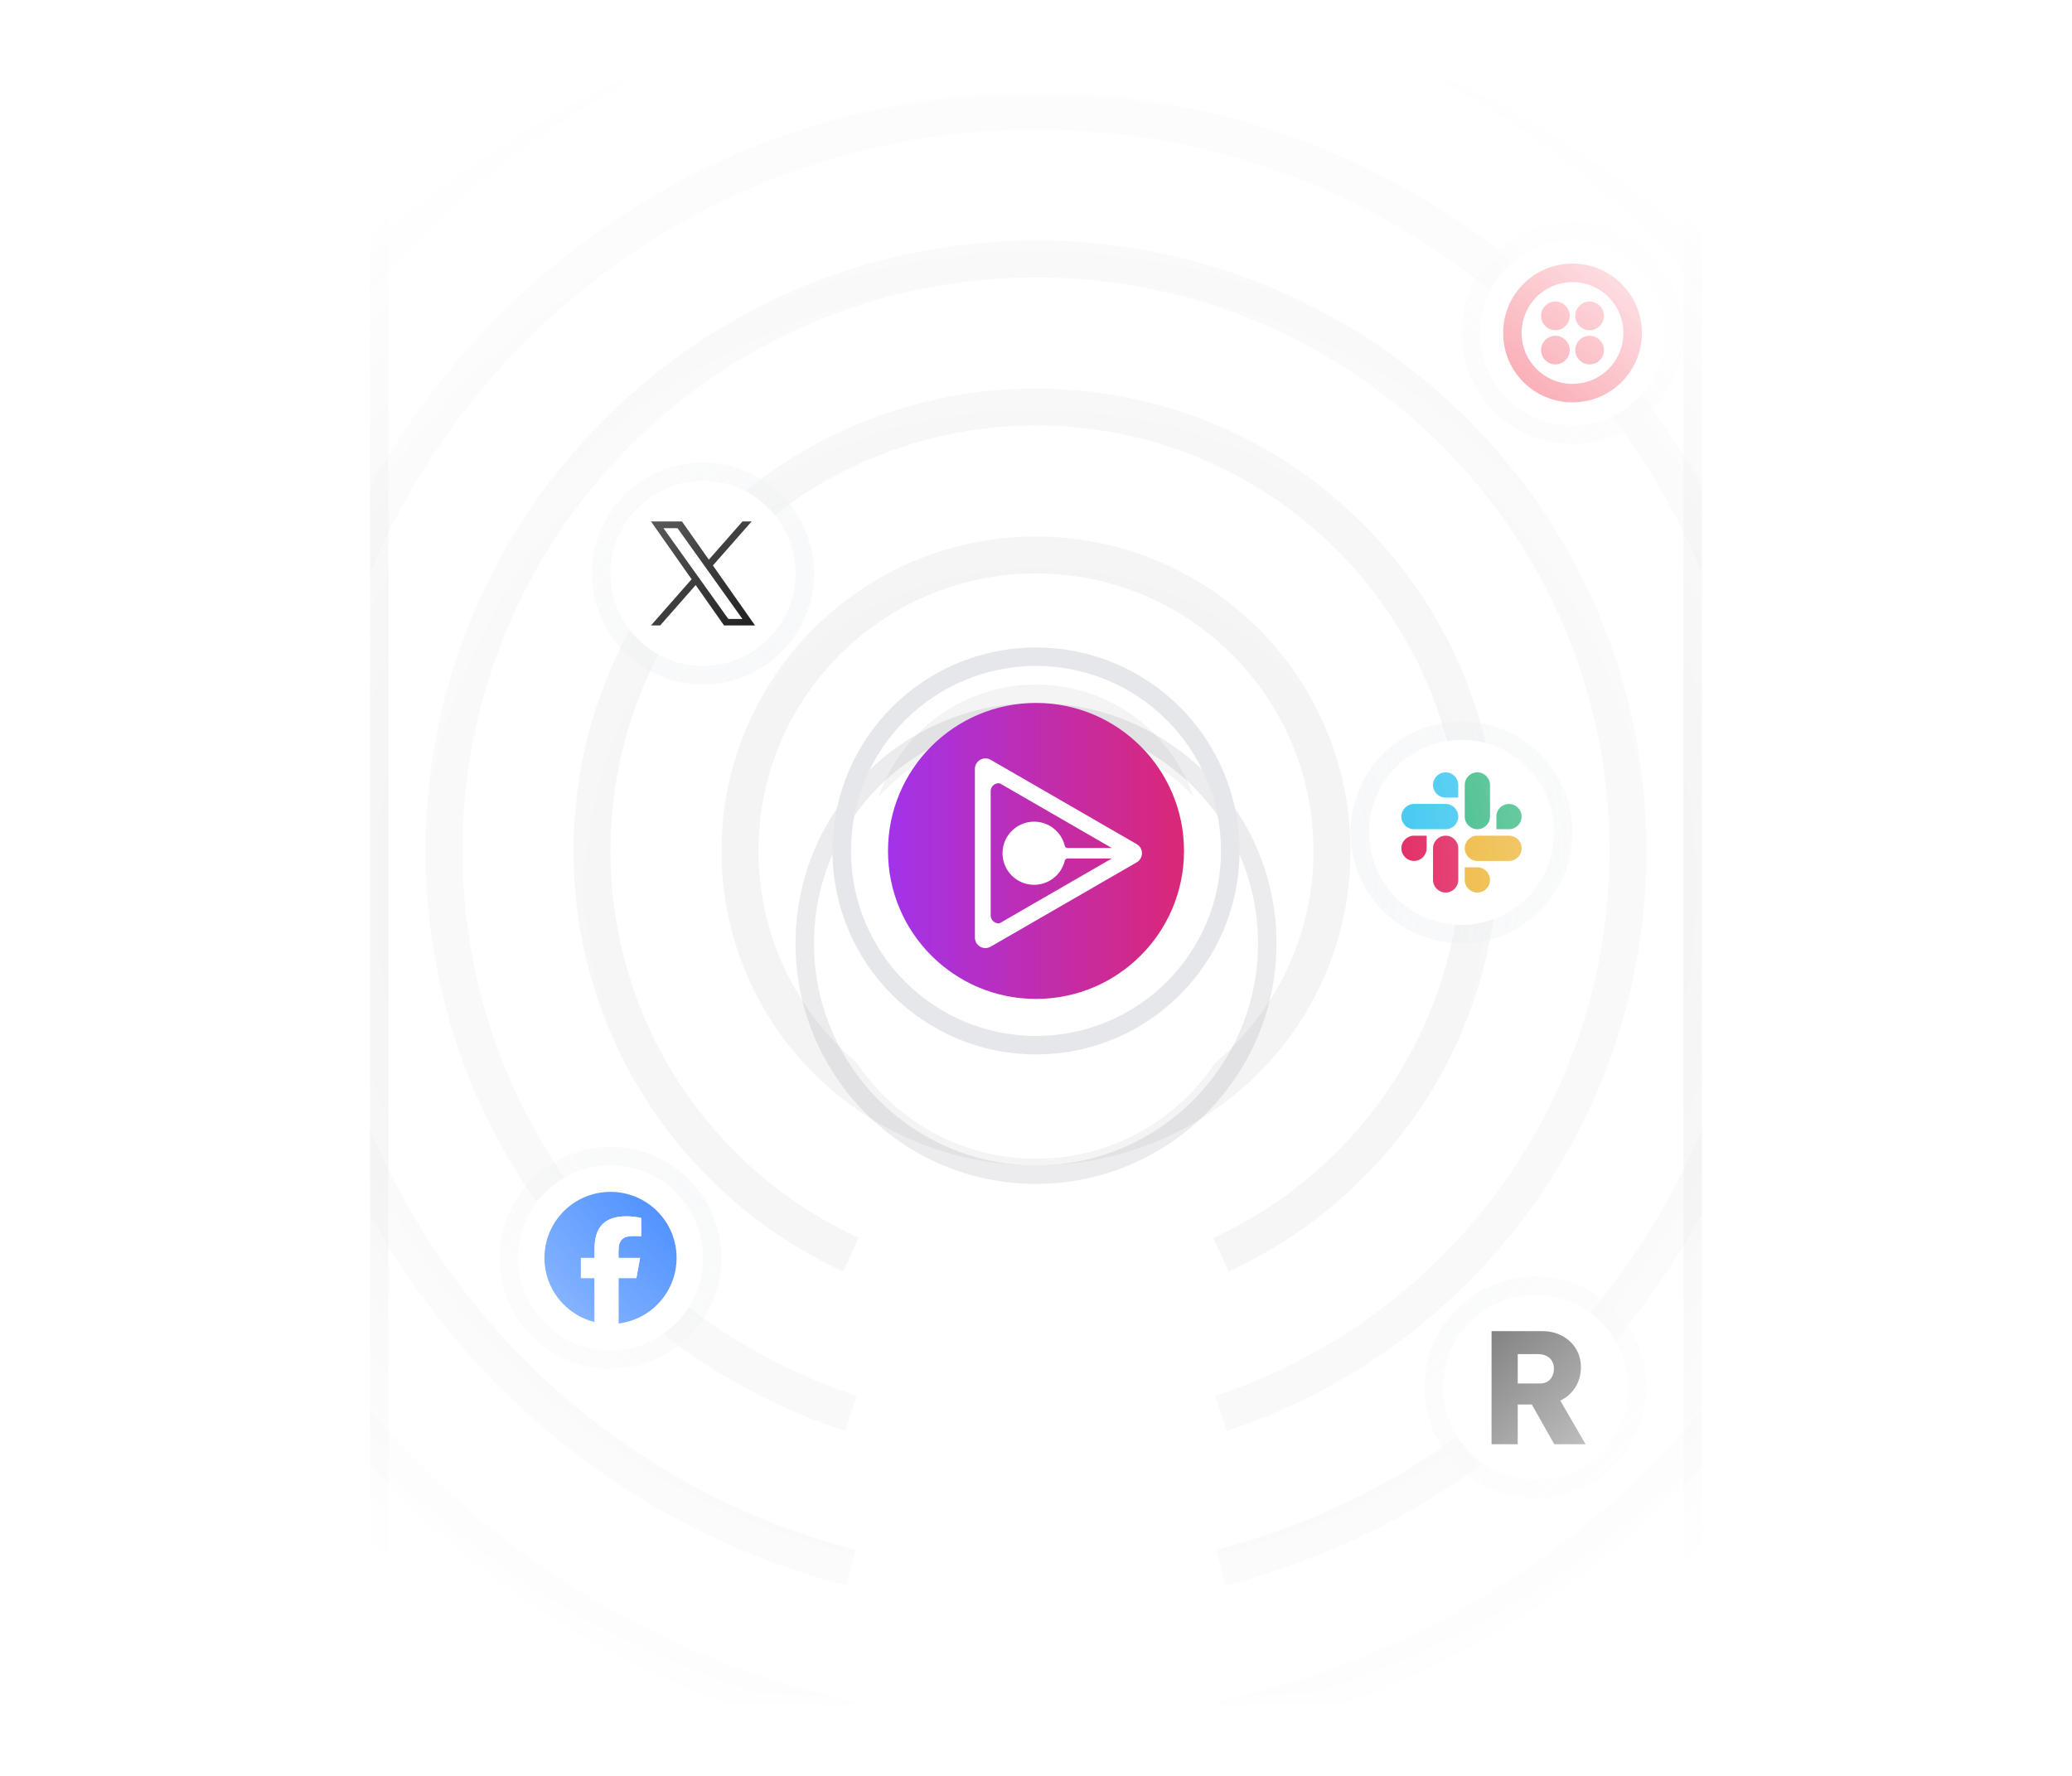 <svg width="112" height="96" viewBox="0 0 112 96" fill="none" xmlns="http://www.w3.org/2000/svg">
<mask id="mask0_2642_10869" style="mask-type:alpha" maskUnits="userSpaceOnUse" x="4" y="4" width="104" height="88">
<path d="M108 4H4V92H108V4Z" fill="url(#paint0_radial_2642_10869)"/>
</mask>
<g mask="url(#mask0_2642_10869)">
<g opacity="0.05" filter="url(#filter0_f_2642_10869)">
<path d="M56 54C60.418 54 64 50.418 64 46C64 41.582 60.418 38 56 38C51.582 38 48 41.582 48 46C48 50.418 51.582 54 56 54Z" stroke="#111827" stroke-width="2"/>
</g>
<g opacity="0.05" filter="url(#filter1_f_2642_10869)">
<path d="M56 62C64.837 62 72 54.837 72 46C72 37.163 64.837 30 56 30C47.163 30 40 37.163 40 46C40 54.837 47.163 62 56 62Z" stroke="#111827" stroke-width="2"/>
</g>
<g opacity="0.05" filter="url(#filter2_f_2642_10869)">
<path d="M66 67.825C68.525 66.668 70.891 65.05 72.971 62.971C82.343 53.598 82.343 38.402 72.971 29.029C63.598 19.657 48.402 19.657 39.029 29.029C29.657 38.402 29.657 53.598 39.029 62.971C41.109 65.05 43.475 66.668 46 67.825" stroke="#111827" stroke-width="2"/>
</g>
<g opacity="0.05" filter="url(#filter3_f_2642_10869)">
<path d="M46 76.406C33.224 72.207 24 60.181 24 46C24 28.327 38.327 14 56 14C73.673 14 88 28.327 88 46C88 60.181 78.776 72.207 66 76.406" stroke="#111827" stroke-width="2"/>
</g>
<g opacity="0.05" filter="url(#filter4_f_2642_10869)">
<path d="M66 84.74C83.252 80.299 96 64.638 96 46C96 23.909 78.091 6 56 6C33.909 6 16 23.909 16 46C16 64.638 28.748 80.299 46 84.74" stroke="#111827" stroke-width="2"/>
</g>
<g opacity="0.05" filter="url(#filter5_f_2642_10869)">
<path d="M46 92.957C24.29 88.356 8 69.081 8 46C8 19.49 29.49 -2 56 -2C82.51 -2 104 19.49 104 46C104 69.081 87.71 88.356 66 92.957" stroke="#111827" stroke-width="2"/>
</g>
<g opacity="0.05" filter="url(#filter6_f_2642_10869)">
<path d="M56 102C86.928 102 112 76.928 112 46C112 15.072 86.928 -10 56 -10C25.072 -10 0 15.072 0 46C0 76.928 25.072 102 56 102Z" stroke="#111827" stroke-width="2"/>
</g>
<g filter="url(#filter7_dd_2642_10869)">
<path d="M116 4V92H92V4H116Z" fill="white"/>
<path d="M116 3.5H116.5V4V92V92.5H116H92H91.5V92V4V3.5H92H116Z" stroke="#121826" stroke-opacity="0.08"/>
</g>
<g filter="url(#filter8_dd_2642_10869)">
<path d="M-4 4V92H20V4H-4Z" fill="white"/>
<path d="M-4 3.5H-4.5V4V92V92.5H-4H20H20.5V92V4V3.5H20H-4Z" stroke="#121826" stroke-opacity="0.08"/>
</g>
<g clip-path="url(#clip0_2642_10869)">
<rect width="10" height="10" transform="translate(28 63)" fill="white"/>
<g clip-path="url(#clip1_2642_10869)">
<mask id="mask1_2642_10869" style="mask-type:luminance" maskUnits="userSpaceOnUse" x="28" y="63" width="10" height="10">
<path d="M28 63H38V73H28V63Z" fill="white"/>
</mask>
<g mask="url(#mask1_2642_10869)">
<path d="M36.572 68C36.572 66.028 34.973 64.429 33 64.429C31.028 64.429 29.429 66.028 29.429 68C29.429 69.675 30.582 71.08 32.137 71.466V69.091H31.401V68H32.137V67.53C32.137 66.314 32.688 65.751 33.881 65.751C34.107 65.751 34.498 65.795 34.657 65.839V66.829C34.573 66.82 34.427 66.816 34.245 66.816C33.659 66.816 33.433 67.037 33.433 67.614V68H34.599L34.399 69.091H33.433V71.545C35.201 71.332 36.572 69.826 36.572 68Z" fill="#0866FF"/>
<path d="M34.399 69.091L34.599 68H33.433V67.614C33.433 67.037 33.659 66.816 34.245 66.816C34.427 66.816 34.573 66.82 34.657 66.829V65.839C34.498 65.795 34.107 65.751 33.881 65.751C32.688 65.751 32.137 66.314 32.137 67.53V68H31.401V69.091H32.137V71.466C32.414 71.535 32.703 71.571 33 71.571C33.147 71.571 33.291 71.562 33.433 71.545V69.091H34.399Z" fill="white"/>
</g>
</g>
</g>
<path d="M27.5 68C27.5 71.038 29.962 73.5 33 73.5C36.038 73.5 38.5 71.038 38.5 68C38.5 64.962 36.038 62.5 33 62.5C29.962 62.5 27.5 64.962 27.5 68Z" stroke="#E5E7EB" stroke-opacity="0.3"/>
<g clip-path="url(#clip2_2642_10869)">
<rect width="10" height="10" transform="translate(74 40)" fill="white"/>
<g clip-path="url(#clip3_2642_10869)">
<path d="M77.116 45.857C77.116 46.233 76.809 46.54 76.433 46.54C76.057 46.54 75.751 46.233 75.751 45.857C75.751 45.482 76.057 45.175 76.433 45.175H77.116V45.857Z" fill="#E01E5A"/>
<path d="M77.46 45.857C77.46 45.482 77.767 45.175 78.143 45.175C78.518 45.175 78.825 45.482 78.825 45.857V47.567C78.825 47.943 78.518 48.249 78.143 48.249C77.767 48.249 77.46 47.943 77.46 47.567V45.857Z" fill="#E01E5A"/>
<path d="M78.143 43.116C77.767 43.116 77.46 42.809 77.46 42.433C77.46 42.057 77.767 41.751 78.143 41.751C78.518 41.751 78.825 42.057 78.825 42.433V43.116H78.143Z" fill="#36C5F0"/>
<path d="M78.143 43.46C78.518 43.46 78.825 43.767 78.825 44.143C78.825 44.518 78.518 44.825 78.143 44.825H76.433C76.057 44.825 75.751 44.518 75.751 44.143C75.751 43.767 76.057 43.46 76.433 43.46H78.143Z" fill="#36C5F0"/>
<path d="M80.884 44.143C80.884 43.767 81.191 43.46 81.567 43.46C81.943 43.46 82.25 43.767 82.25 44.143C82.25 44.518 81.943 44.825 81.567 44.825H80.884V44.143Z" fill="#2EB67D"/>
<path d="M80.54 44.143C80.54 44.518 80.233 44.825 79.858 44.825C79.482 44.825 79.175 44.518 79.175 44.143V42.433C79.175 42.057 79.482 41.751 79.858 41.751C80.233 41.751 80.54 42.057 80.54 42.433V44.143Z" fill="#2EB67D"/>
<path d="M79.858 46.884C80.233 46.884 80.54 47.191 80.54 47.567C80.54 47.943 80.233 48.249 79.858 48.249C79.482 48.249 79.175 47.943 79.175 47.567V46.884H79.858Z" fill="#ECB22E"/>
<path d="M79.858 46.54C79.482 46.54 79.175 46.233 79.175 45.857C79.175 45.482 79.482 45.175 79.858 45.175H81.567C81.943 45.175 82.25 45.482 82.25 45.857C82.25 46.233 81.943 46.54 81.567 46.54H79.858Z" fill="#ECB22E"/>
</g>
</g>
<path d="M73.5 45C73.5 48.038 75.962 50.5 79 50.5C82.038 50.5 84.5 48.038 84.5 45C84.5 41.962 82.038 39.5 79 39.5C75.962 39.5 73.5 41.962 73.5 45Z" stroke="#E5E7EB" stroke-opacity="0.3"/>
<g clip-path="url(#clip4_2642_10869)">
<rect width="10" height="10" transform="translate(33 26)" fill="white"/>
<g clip-path="url(#clip5_2642_10869)">
<path d="M38.535 30.568L40.629 28.188H40.133L38.315 30.255L36.862 28.188H35.188L37.384 31.313L35.188 33.81H35.684L37.604 31.627L39.138 33.81H40.812L38.535 30.568H38.535ZM37.855 31.341L37.633 31.029L35.863 28.553H36.625L38.053 30.552L38.276 30.863L40.133 33.461H39.371L37.855 31.341V31.341Z" fill="black"/>
</g>
</g>
<path d="M32.5 31C32.5 34.038 34.962 36.5 38 36.5C41.038 36.5 43.5 34.038 43.5 31C43.5 27.962 41.038 25.5 38 25.5C34.962 25.5 32.5 27.962 32.5 31Z" stroke="#E5E7EB" stroke-opacity="0.3"/>
<g clip-path="url(#clip6_2642_10869)">
<rect width="10" height="10" transform="translate(80 13)" fill="white"/>
<g clip-path="url(#clip7_2642_10869)">
<path d="M85 14.25C82.925 14.25 81.25 15.925 81.25 18C81.25 20.075 82.925 21.75 85 21.75C87.075 21.75 88.75 20.075 88.75 18C88.75 15.925 87.075 14.25 85 14.25ZM85 20.75C83.475 20.75 82.25 19.525 82.25 18C82.25 16.475 83.475 15.25 85 15.25C86.525 15.25 87.75 16.475 87.75 18C87.75 19.525 86.525 20.75 85 20.75ZM86.7 17.075C86.7 17.5 86.35 17.85 85.925 17.85C85.5 17.85 85.15 17.5 85.15 17.075C85.15 16.65 85.5 16.3 85.925 16.3C86.35 16.3 86.7 16.65 86.7 17.075ZM86.7 18.925C86.7 19.35 86.35 19.7 85.925 19.7C85.5 19.7 85.15 19.35 85.15 18.925C85.15 18.5 85.5 18.15 85.925 18.15C86.35 18.15 86.7 18.5 86.7 18.925ZM84.85 18.925C84.85 19.35 84.5 19.7 84.075 19.7C83.65 19.7 83.3 19.35 83.3 18.925C83.3 18.5 83.65 18.15 84.075 18.15C84.5 18.15 84.85 18.5 84.85 18.925ZM84.85 17.075C84.85 17.5 84.5 17.85 84.075 17.85C83.65 17.85 83.3 17.5 83.3 17.075C83.3 16.65 83.65 16.3 84.075 16.3C84.5 16.3 84.85 16.65 84.85 17.075Z" fill="#F22F46"/>
</g>
</g>
<path d="M79.5 18C79.5 21.038 81.962 23.5 85 23.5C88.038 23.5 90.5 21.038 90.5 18C90.5 14.962 88.038 12.5 85 12.5C81.962 12.5 79.5 14.962 79.5 18Z" stroke="#E5E7EB" stroke-opacity="0.3"/>
<g clip-path="url(#clip8_2642_10869)">
<g clip-path="url(#clip9_2642_10869)">
<rect width="10" height="10" transform="translate(78 70)" fill="white"/>
<path d="M80.625 78.072V71.958H83.376C83.766 71.958 84.119 72.043 84.433 72.212C84.753 72.38 85.004 72.613 85.184 72.91C85.365 73.201 85.455 73.533 85.455 73.906C85.455 74.29 85.365 74.637 85.184 74.945C85.004 75.248 84.756 75.487 84.442 75.662C84.127 75.836 83.772 75.924 83.376 75.924H82.04V78.072H80.625ZM84.014 78.072L82.459 75.312L83.979 75.094L85.708 78.072H84.014ZM82.04 74.788H83.245C83.397 74.788 83.528 74.756 83.638 74.692C83.755 74.622 83.842 74.526 83.9 74.404C83.964 74.282 83.996 74.142 83.996 73.985C83.996 73.828 83.962 73.691 83.892 73.574C83.822 73.452 83.72 73.359 83.586 73.295C83.458 73.231 83.301 73.199 83.114 73.199H82.04V74.788Z" fill="black"/>
</g>
</g>
<path d="M77.5 75C77.5 78.038 79.962 80.5 83 80.5C86.038 80.5 88.5 78.038 88.5 75C88.5 71.962 86.038 69.5 83 69.5C79.962 69.5 77.5 71.962 77.5 75Z" stroke="#E5E7EB" stroke-opacity="0.3"/>
</g>
<g filter="url(#filter9_dd_2642_10869)">
<path d="M56 57.636C62.427 57.636 67.636 52.427 67.636 46C67.636 39.573 62.427 34.364 56 34.364C49.574 34.364 44.364 39.573 44.364 46C44.364 52.427 49.574 57.636 56 57.636Z" fill="white"/>
<path d="M56 58.5C62.904 58.5 68.5 52.904 68.5 46C68.5 39.096 62.904 33.5 56 33.5C49.096 33.5 43.5 39.096 43.5 46C43.5 52.904 49.096 58.5 56 58.5Z" stroke="#121826" stroke-opacity="0.08"/>
</g>
<path d="M56 56.5C61.799 56.5 66.5 51.799 66.5 46C66.5 40.201 61.799 35.5 56 35.5C50.201 35.5 45.5 40.201 45.5 46C45.5 51.799 50.201 56.5 56 56.5Z" stroke="#E5E7EB"/>
<path d="M56 54C60.418 54 64 50.418 64 46C64 41.582 60.418 38 56 38C51.582 38 48 41.582 48 46C48 50.418 51.582 54 56 54Z" fill="url(#paint1_linear_2642_10869)"/>
<g clip-path="url(#clip10_2642_10869)">
<path fill-rule="evenodd" clip-rule="evenodd" d="M61.443 46.617C61.823 46.398 61.823 45.85 61.443 45.631L53.55 41.074C53.171 40.855 52.697 41.129 52.697 41.567V50.681C52.697 51.119 53.171 51.393 53.55 51.174L61.443 46.617ZM54.046 42.346L60.097 45.84H57.7C57.631 45.84 57.572 45.789 57.556 45.722C57.375 44.973 56.701 44.417 55.897 44.417C54.954 44.417 54.19 45.181 54.19 46.124C54.19 47.067 54.954 47.831 55.897 47.831C56.701 47.831 57.375 47.275 57.556 46.526C57.572 46.459 57.631 46.408 57.7 46.408H60.097L54.033 49.91C53.79 49.943 53.55 49.756 53.55 49.486V42.767C53.55 42.493 53.798 42.305 54.046 42.346Z" fill="white"/>
</g>
<defs>
<filter id="filter0_f_2642_10869" x="46.5" y="36.5" width="19" height="19" filterUnits="userSpaceOnUse" color-interpolation-filters="sRGB">
<feFlood flood-opacity="0" result="BackgroundImageFix"/>
<feBlend mode="normal" in="SourceGraphic" in2="BackgroundImageFix" result="shape"/>
<feGaussianBlur stdDeviation="0.25" result="effect1_foregroundBlur_2642_10869"/>
</filter>
<filter id="filter1_f_2642_10869" x="38.5" y="28.5" width="35" height="35" filterUnits="userSpaceOnUse" color-interpolation-filters="sRGB">
<feFlood flood-opacity="0" result="BackgroundImageFix"/>
<feBlend mode="normal" in="SourceGraphic" in2="BackgroundImageFix" result="shape"/>
<feGaussianBlur stdDeviation="0.25" result="effect1_foregroundBlur_2642_10869"/>
</filter>
<filter id="filter2_f_2642_10869" x="30.5" y="20.5" width="51" height="48.734" filterUnits="userSpaceOnUse" color-interpolation-filters="sRGB">
<feFlood flood-opacity="0" result="BackgroundImageFix"/>
<feBlend mode="normal" in="SourceGraphic" in2="BackgroundImageFix" result="shape"/>
<feGaussianBlur stdDeviation="0.25" result="effect1_foregroundBlur_2642_10869"/>
</filter>
<filter id="filter3_f_2642_10869" x="22.5" y="12.5" width="67" height="65.356" filterUnits="userSpaceOnUse" color-interpolation-filters="sRGB">
<feFlood flood-opacity="0" result="BackgroundImageFix"/>
<feBlend mode="normal" in="SourceGraphic" in2="BackgroundImageFix" result="shape"/>
<feGaussianBlur stdDeviation="0.25" result="effect1_foregroundBlur_2642_10869"/>
</filter>
<filter id="filter4_f_2642_10869" x="14.5" y="4.5" width="83" height="81.708" filterUnits="userSpaceOnUse" color-interpolation-filters="sRGB">
<feFlood flood-opacity="0" result="BackgroundImageFix"/>
<feBlend mode="normal" in="SourceGraphic" in2="BackgroundImageFix" result="shape"/>
<feGaussianBlur stdDeviation="0.25" result="effect1_foregroundBlur_2642_10869"/>
</filter>
<filter id="filter5_f_2642_10869" x="6.5" y="-3.5" width="99" height="97.935" filterUnits="userSpaceOnUse" color-interpolation-filters="sRGB">
<feFlood flood-opacity="0" result="BackgroundImageFix"/>
<feBlend mode="normal" in="SourceGraphic" in2="BackgroundImageFix" result="shape"/>
<feGaussianBlur stdDeviation="0.25" result="effect1_foregroundBlur_2642_10869"/>
</filter>
<filter id="filter6_f_2642_10869" x="-1.5" y="-11.5" width="115" height="115" filterUnits="userSpaceOnUse" color-interpolation-filters="sRGB">
<feFlood flood-opacity="0" result="BackgroundImageFix"/>
<feBlend mode="normal" in="SourceGraphic" in2="BackgroundImageFix" result="shape"/>
<feGaussianBlur stdDeviation="0.25" result="effect1_foregroundBlur_2642_10869"/>
</filter>
<filter id="filter7_dd_2642_10869" x="86" y="1" width="36" height="100" filterUnits="userSpaceOnUse" color-interpolation-filters="sRGB">
<feFlood flood-opacity="0" result="BackgroundImageFix"/>
<feColorMatrix in="SourceAlpha" type="matrix" values="0 0 0 0 0 0 0 0 0 0 0 0 0 0 0 0 0 0 127 0" result="hardAlpha"/>
<feOffset dy="3"/>
<feGaussianBlur stdDeviation="2.5"/>
<feColorMatrix type="matrix" values="0 0 0 0 0.071 0 0 0 0 0.094 0 0 0 0 0.149 0 0 0 0.04 0"/>
<feBlend mode="normal" in2="BackgroundImageFix" result="effect1_dropShadow_2642_10869"/>
<feColorMatrix in="SourceAlpha" type="matrix" values="0 0 0 0 0 0 0 0 0 0 0 0 0 0 0 0 0 0 127 0" result="hardAlpha"/>
<feOffset dy="1"/>
<feGaussianBlur stdDeviation="1"/>
<feColorMatrix type="matrix" values="0 0 0 0 0.071 0 0 0 0 0.094 0 0 0 0 0.149 0 0 0 0.03 0"/>
<feBlend mode="normal" in2="effect1_dropShadow_2642_10869" result="effect2_dropShadow_2642_10869"/>
<feBlend mode="normal" in="SourceGraphic" in2="effect2_dropShadow_2642_10869" result="shape"/>
</filter>
<filter id="filter8_dd_2642_10869" x="-10" y="1" width="36" height="100" filterUnits="userSpaceOnUse" color-interpolation-filters="sRGB">
<feFlood flood-opacity="0" result="BackgroundImageFix"/>
<feColorMatrix in="SourceAlpha" type="matrix" values="0 0 0 0 0 0 0 0 0 0 0 0 0 0 0 0 0 0 127 0" result="hardAlpha"/>
<feOffset dy="3"/>
<feGaussianBlur stdDeviation="2.5"/>
<feColorMatrix type="matrix" values="0 0 0 0 0.071 0 0 0 0 0.094 0 0 0 0 0.149 0 0 0 0.04 0"/>
<feBlend mode="normal" in2="BackgroundImageFix" result="effect1_dropShadow_2642_10869"/>
<feColorMatrix in="SourceAlpha" type="matrix" values="0 0 0 0 0 0 0 0 0 0 0 0 0 0 0 0 0 0 127 0" result="hardAlpha"/>
<feOffset dy="1"/>
<feGaussianBlur stdDeviation="1"/>
<feColorMatrix type="matrix" values="0 0 0 0 0.071 0 0 0 0 0.094 0 0 0 0 0.149 0 0 0 0.03 0"/>
<feBlend mode="normal" in2="effect1_dropShadow_2642_10869" result="effect2_dropShadow_2642_10869"/>
<feBlend mode="normal" in="SourceGraphic" in2="effect2_dropShadow_2642_10869" result="shape"/>
</filter>
<filter id="filter9_dd_2642_10869" x="38" y="31" width="36" height="36" filterUnits="userSpaceOnUse" color-interpolation-filters="sRGB">
<feFlood flood-opacity="0" result="BackgroundImageFix"/>
<feColorMatrix in="SourceAlpha" type="matrix" values="0 0 0 0 0 0 0 0 0 0 0 0 0 0 0 0 0 0 127 0" result="hardAlpha"/>
<feOffset dy="3"/>
<feGaussianBlur stdDeviation="2.5"/>
<feColorMatrix type="matrix" values="0 0 0 0 0.071 0 0 0 0 0.094 0 0 0 0 0.149 0 0 0 0.04 0"/>
<feBlend mode="normal" in2="BackgroundImageFix" result="effect1_dropShadow_2642_10869"/>
<feColorMatrix in="SourceAlpha" type="matrix" values="0 0 0 0 0 0 0 0 0 0 0 0 0 0 0 0 0 0 127 0" result="hardAlpha"/>
<feOffset dy="2"/>
<feGaussianBlur stdDeviation="1.5"/>
<feColorMatrix type="matrix" values="0 0 0 0 0.071 0 0 0 0 0.094 0 0 0 0 0.149 0 0 0 0.08 0"/>
<feBlend mode="normal" in2="effect1_dropShadow_2642_10869" result="effect2_dropShadow_2642_10869"/>
<feBlend mode="normal" in="SourceGraphic" in2="effect2_dropShadow_2642_10869" result="shape"/>
</filter>
<radialGradient id="paint0_radial_2642_10869" cx="0" cy="0" r="1" gradientUnits="userSpaceOnUse" gradientTransform="translate(56 48) rotate(90) scale(69 72.92)">
<stop offset="0.232" stop-color="#C4C4C4"/>
<stop offset="0.725" stop-color="#C4C4C4" stop-opacity="0"/>
</radialGradient>
<linearGradient id="paint1_linear_2642_10869" x1="48" y1="46" x2="64" y2="46" gradientUnits="userSpaceOnUse">
<stop stop-color="#A233EA"/>
<stop offset="1" stop-color="#DB2777"/>
</linearGradient>
<clipPath id="clip0_2642_10869">
<path d="M28 68C28 65.239 30.239 63 33 63V63C35.761 63 38 65.239 38 68V68C38 70.761 35.761 73 33 73V73C30.239 73 28 70.761 28 68V68Z" fill="white"/>
</clipPath>
<clipPath id="clip1_2642_10869">
<rect width="10" height="10" fill="white" transform="translate(28 63)"/>
</clipPath>
<clipPath id="clip2_2642_10869">
<path d="M74 45C74 42.239 76.239 40 79 40V40C81.761 40 84 42.239 84 45V45C84 47.761 81.761 50 79 50V50C76.239 50 74 47.761 74 45V45Z" fill="white"/>
</clipPath>
<clipPath id="clip3_2642_10869">
<rect width="6.562" height="6.562" fill="white" transform="translate(75.719 41.719)"/>
</clipPath>
<clipPath id="clip4_2642_10869">
<path d="M33 31C33 28.239 35.239 26 38 26V26C40.761 26 43 28.239 43 31V31C43 33.761 40.761 36 38 36V36C35.239 36 33 33.761 33 31V31Z" fill="white"/>
</clipPath>
<clipPath id="clip5_2642_10869">
<rect width="5.625" height="5.625" fill="white" transform="translate(35.188 28.188)"/>
</clipPath>
<clipPath id="clip6_2642_10869">
<path d="M80 18C80 15.239 82.239 13 85 13V13C87.761 13 90 15.239 90 18V18C90 20.761 87.761 23 85 23V23C82.239 23 80 20.761 80 18V18Z" fill="white"/>
</clipPath>
<clipPath id="clip7_2642_10869">
<rect width="7.5" height="7.5" fill="white" transform="translate(81.25 14.25)"/>
</clipPath>
<clipPath id="clip8_2642_10869">
<path d="M78 75C78 72.239 80.239 70 83 70V70C85.761 70 88 72.239 88 75V75C88 77.761 85.761 80 83 80V80C80.239 80 78 77.761 78 75V75Z" fill="white"/>
</clipPath>
<clipPath id="clip9_2642_10869">
<rect width="10" height="10" fill="white" transform="translate(78 70)"/>
</clipPath>
<clipPath id="clip10_2642_10869">
<rect width="10.667" height="10.667" fill="white" transform="translate(51.879 40.788)"/>
</clipPath>
</defs>
</svg>
